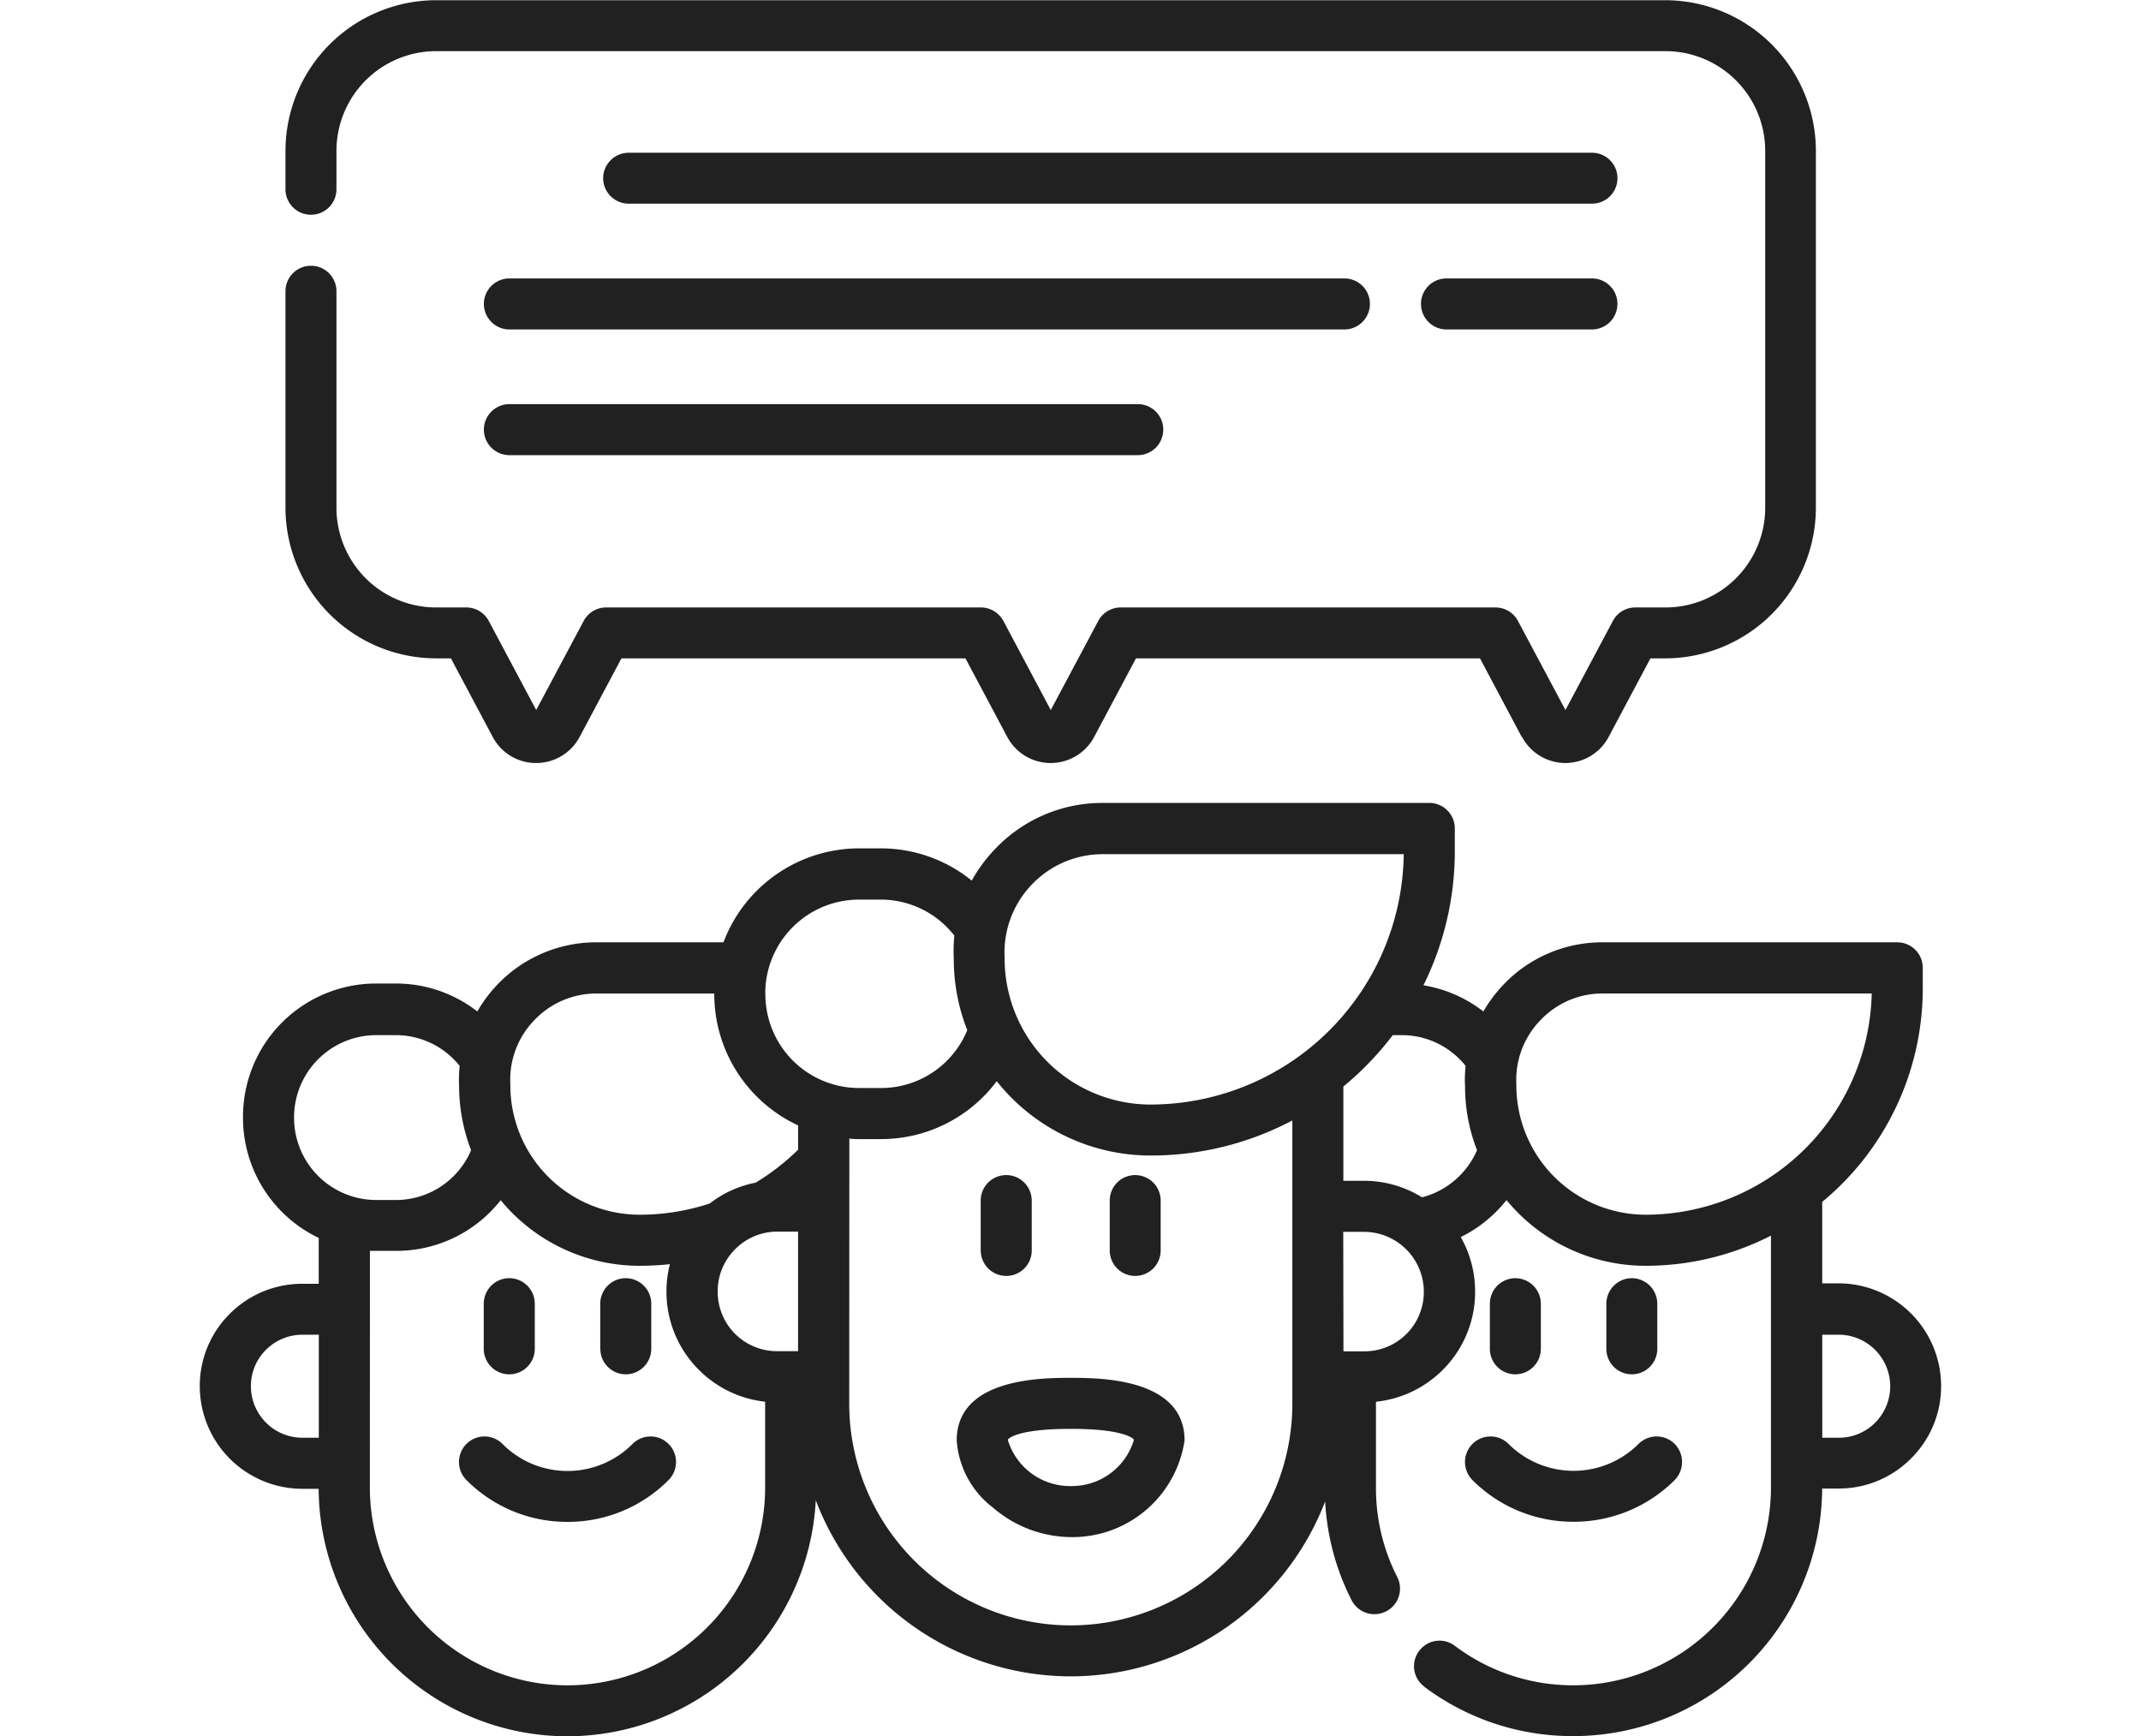 <svg width="74" height="60" version="1.1" viewBox="0 0 74 60" xmlns="http://www.w3.org/2000/svg"><path d="m49.231 58.294a0.876 0.876 0 0 1-0.18-1.236 0.876 0.876 0 0 1 1.23-0.178 6.777 6.777 0 0 0 4.099 1.367 6.838 6.838 0 0 0 6.83-6.832v-8.709a9.511 9.511 0 0 1-4.338 1.042 6.224 6.224 0 0 1-4.802-2.271 4.622 4.622 0 0 1-1.581 1.278 3.815 3.815 0 0 1 0.496 1.883 3.801 3.801 0 0 1-1.12 2.709 3.823 3.823 0 0 1-2.307 1.1v2.967a6.763 6.763 0 0 0 0.736 3.093 0.882 0.882 0 0 1-0.388 1.186 0.864 0.864 0 0 1-0.4 0.096 0.884 0.884 0 0 1-0.79-0.482 8.483 8.483 0 0 1-0.914-3.415 9.434 9.434 0 0 1-8.803 6.046 9.434 9.434 0 0 1-8.803-6.086 8.603 8.603 0 0 1-8.589 8.157 8.603 8.603 0 0 1-8.593-8.553h-0.566a3.549 3.549 0 0 1-3.543-3.545 3.515 3.515 0 0 1 1.04-2.507 3.525 3.525 0 0 1 2.505-1.034h0.566v-1.585a4.602 4.602 0 0 1-2.617-4.149v-0.042a4.602 4.602 0 0 1 4.602-4.602h0.68a4.572 4.572 0 0 1 2.817 0.966 4.814 4.814 0 0 1 0.68-0.914 4.72 4.72 0 0 1 3.443-1.476h4.384a5.016 5.016 0 0 1 4.686-3.247h0.75a4.984 4.984 0 0 1 3.145 1.114 5.266 5.266 0 0 1 0.8-1.084 5.11 5.11 0 0 1 3.739-1.601h11.274a0.882 0.882 0 0 1 0.884 0.88v0.784a10.446 10.446 0 0 1-1.084 4.64 4.57 4.57 0 0 1 2.071 0.904 4.908 4.908 0 0 1 0.682-0.914 4.712 4.712 0 0 1 3.441-1.476h10.184a0.882 0.882 0 0 1 0.88 0.884v0.706a9.568 9.568 0 0 1-3.475 7.381v2.815h0.564a3.553 3.553 0 0 1 3.545 3.549 3.503 3.503 0 0 1-1.04 2.505 3.509 3.509 0 0 1-2.507 1.038h-0.564a8.603 8.603 0 0 1-8.603 8.557 8.531 8.531 0 0 1-5.154-1.709zm-36.447-6.878a6.838 6.838 0 0 0 6.832 6.832 6.838 6.838 0 0 0 6.83-6.832v-2.971a3.801 3.801 0 0 1-2.287-1.098 3.801 3.801 0 0 1-1.124-2.711 3.697 3.697 0 0 1 0.12-0.944 10.204 10.204 0 0 1-1.048 0.056 6.22 6.22 0 0 1-4.802-2.267 4.578 4.578 0 0 1-3.619 1.751h-0.9zm16.568-2.897a7.663 7.663 0 0 0 7.657 7.657 7.665 7.665 0 0 0 7.659-7.657v-9.794a10.468 10.468 0 0 1-4.9 1.212 6.79 6.79 0 0 1-5.318-2.569 4.986 4.986 0 0 1-4.002 2.001h-0.75c-0.12 0-0.23 0-0.342-0.02zm33.632 1.172h0.564a1.773 1.773 0 0 0 1.262-0.518 1.787 1.787 0 0 0 0.522-1.258 1.785 1.785 0 0 0-1.785-1.785h-0.564zm-53.792-3.039a1.763 1.763 0 0 0-0.52 1.258 1.783 1.783 0 0 0 1.781 1.781h0.566v-3.561h-0.566a1.783 1.783 0 0 0-1.258 0.52zm37.242 0.052h0.718a2.053 2.053 0 0 0 1.46-0.6 2.051 2.051 0 0 0 0.6-1.458 2.071 2.071 0 0 0-2.067-2.071h-0.718zm-21.028-3.525a2.043 2.043 0 0 0-0.6 1.458 2.057 2.057 0 0 0 0.6 1.462 2.053 2.053 0 0 0 1.46 0.6h0.718v-4.133h-0.718a2.057 2.057 0 0 0-1.458 0.61zm27.826-7.909a2.959 2.959 0 0 0-0.822 2.201v0.042a4.474 4.474 0 0 0 4.468 4.47 7.827 7.827 0 0 0 7.815-7.647h-9.299a2.951 2.951 0 0 0-2.159 0.932zm-34.775 0a2.957 2.957 0 0 0-0.818 2.201v0.042a4.474 4.474 0 0 0 4.466 4.47 7.733 7.733 0 0 0 2.425-0.388 3.757 3.757 0 0 1 1.587-0.72 7.937 7.937 0 0 0 1.468-1.14v-0.84a5.002 5.002 0 0 1-2.897-4.536v-0.022h-4.066a2.955 2.955 0 0 0-2.163 0.932zm-8.293 3.335v0.03a2.841 2.841 0 0 0 2.837 2.839h0.68a2.819 2.819 0 0 0 2.601-1.721 6.23 6.23 0 0 1-0.414-2.201 4.556 4.556 0 0 1 0.02-0.712 2.827 2.827 0 0 0-2.215-1.064h-0.68a2.843 2.843 0 0 0-2.829 2.817zm36.267-1.054v3.259h0.718a3.801 3.801 0 0 1 2.001 0.572 2.855 2.855 0 0 0 1.901-1.629 6.062 6.062 0 0 1-0.414-2.201 4.332 4.332 0 0 1 0.02-0.712 2.821 2.821 0 0 0-2.215-1.064h-0.304a10.546 10.546 0 0 1-1.703 1.773zm-10.774-6.973a3.387 3.387 0 0 0-0.934 2.513v0.042a5.048 5.048 0 0 0 5.042 5.042 8.763 8.763 0 0 0 8.753-8.653h-10.404a3.381 3.381 0 0 0-2.453 1.052zm-9.203 3.759v0.03a3.241 3.241 0 0 0 3.235 3.237h0.754a3.219 3.219 0 0 0 2.989-2.001 6.684 6.684 0 0 1-0.466-2.451 5.388 5.388 0 0 1 0.02-0.814 3.219 3.219 0 0 0-2.547-1.246h-0.754a3.243 3.243 0 0 0-3.235 3.241zm7.813 17.728a3.201 3.201 0 0 1-1.2-2.281c0-2.163 2.963-2.163 3.941-2.163 0.978 0 3.935 0 3.935 2.163a3.917 3.917 0 0 1-3.935 3.341 4.179 4.179 0 0 1-2.739-1.064zm0.572-2.313a0.152 0.152 0 0 0 0 0.032 2.245 2.245 0 0 0 2.177 1.577 2.241 2.241 0 0 0 2.171-1.577v-0.032s-0.246-0.368-2.171-0.368-2.175 0.36-2.175 0.364zm-18.717 1.401a0.884 0.884 0 0 1 0-1.248 0.88 0.88 0 0 1 1.246 0 3.153 3.153 0 0 0 2.247 0.934 3.157 3.157 0 0 0 2.247-0.934 0.88 0.88 0 0 1 1.246 0 0.884 0.884 0 0 1 0 1.248 4.904 4.904 0 0 1-3.493 1.446 4.904 4.904 0 0 1-3.491-1.444zm34.771 0a0.884 0.884 0 0 1 0-1.248 0.882 0.882 0 0 1 1.248 0 3.179 3.179 0 0 0 4.492 0 0.884 0.884 0 0 1 1.25 0 0.892 0.892 0 0 1 0 1.248 4.93 4.93 0 0 1-3.497 1.442 4.918 4.918 0 0 1-3.493-1.44zm4.628-4.534v-1.559a0.884 0.884 0 0 1 0.88-0.884 0.884 0.884 0 0 1 0.88 0.884v1.559a0.88 0.88 0 0 1-0.88 0.88 0.88 0.88 0 0 1-0.88-0.88zm-4.026 0v-1.559a0.884 0.884 0 0 1 0.878-0.884 0.886 0.886 0 0 1 0.884 0.884v1.559a0.884 0.884 0 0 1-0.884 0.88 0.88 0.88 0 0 1-0.878-0.88zm-30.749 0v-1.559a0.884 0.884 0 0 1 0.88-0.884 0.884 0.884 0 0 1 0.884 0.884v1.559a0.882 0.882 0 0 1-0.884 0.88 0.88 0.88 0 0 1-0.876-0.88zm-4.026 0v-1.559a0.884 0.884 0 0 1 0.882-0.884 0.884 0.884 0 0 1 0.882 0.884v1.559a0.882 0.882 0 0 1-0.882 0.88 0.882 0.882 0 0 1-0.882-0.88zm21.636-3.401v-1.725a0.88 0.88 0 0 1 0.882-0.88 0.88 0.88 0 0 1 0.878 0.88v1.725a0.878 0.878 0 0 1-0.878 0.88 0.88 0.88 0 0 1-0.882-0.888zm-4.46 0v-1.725a0.882 0.882 0 0 1 0.882-0.88 0.882 0.882 0 0 1 0.882 0.88v1.725a0.88 0.88 0 0 1-0.882 0.88 0.88 0.88 0 0 1-0.88-0.888zm18.703-17.743-1.446-2.721h-11.89l-1.446 2.717a1.699 1.699 0 0 1-1.503 0.9 1.697 1.697 0 0 1-1.499-0.9l-1.446-2.717h-11.89l-1.446 2.717a1.699 1.699 0 0 1-1.503 0.9 1.691 1.691 0 0 1-1.499-0.9l-1.446-2.717h-0.516a5.214 5.214 0 0 1-5.202-5.202v-7.487a0.88 0.88 0 0 1 0.878-0.88 0.88 0.88 0 0 1 0.884 0.88v7.487a3.447 3.447 0 0 0 3.445 3.443h1.042a0.88 0.88 0 0 1 0.78 0.47l1.637 3.075 1.639-3.075a0.876 0.876 0 0 1 0.778-0.47h12.951a0.884 0.884 0 0 1 0.782 0.47l1.635 3.075 1.639-3.075a0.876 0.876 0 0 1 0.78-0.47h12.953a0.88 0.88 0 0 1 0.778 0.47l1.639 3.075 1.637-3.075a0.874 0.874 0 0 1 0.78-0.47h1.042a3.447 3.447 0 0 0 3.445-3.443v-12.343a3.447 3.447 0 0 0-3.445-3.441h-42.492a3.447 3.447 0 0 0-3.445 3.441v1.333a0.88 0.88 0 0 1-0.884 0.88 0.88 0.88 0 0 1-0.878-0.88v-1.333a5.214 5.214 0 0 1 5.202-5.202h42.492a5.214 5.214 0 0 1 5.202 5.202v12.343a5.214 5.214 0 0 1-5.202 5.202h-0.516l-1.446 2.717a1.695 1.695 0 0 1-1.498 0.9 1.703 1.703 0 0 1-1.496-0.904zm-34.993-9.744a0.884 0.884 0 0 1-0.882-0.884 0.884 0.884 0 0 1 0.882-0.88h21.72a0.88 0.88 0 0 1 0.88 0.88 0.882 0.882 0 0 1-0.88 0.884zm32.388-4.344a0.884 0.884 0 0 1-0.88-0.884 0.88 0.88 0 0 1 0.88-0.88h5.032a0.88 0.88 0 0 1 0.878 0.88 0.884 0.884 0 0 1-0.878 0.884zm-32.388 0a0.886 0.886 0 0 1-0.882-0.884 0.884 0.884 0 0 1 0.882-0.88h28.863a0.88 0.88 0 0 1 0.88 0.88 0.884 0.884 0 0 1-0.88 0.884zm4.125-4.348a0.884 0.884 0 0 1-0.884-0.88 0.884 0.884 0 0 1 0.884-0.88h33.296a0.88 0.88 0 0 1 0.878 0.88 0.88 0.88 0 0 1-0.878 0.88z" fill="#212121" data-name="Union 51"/></svg>
